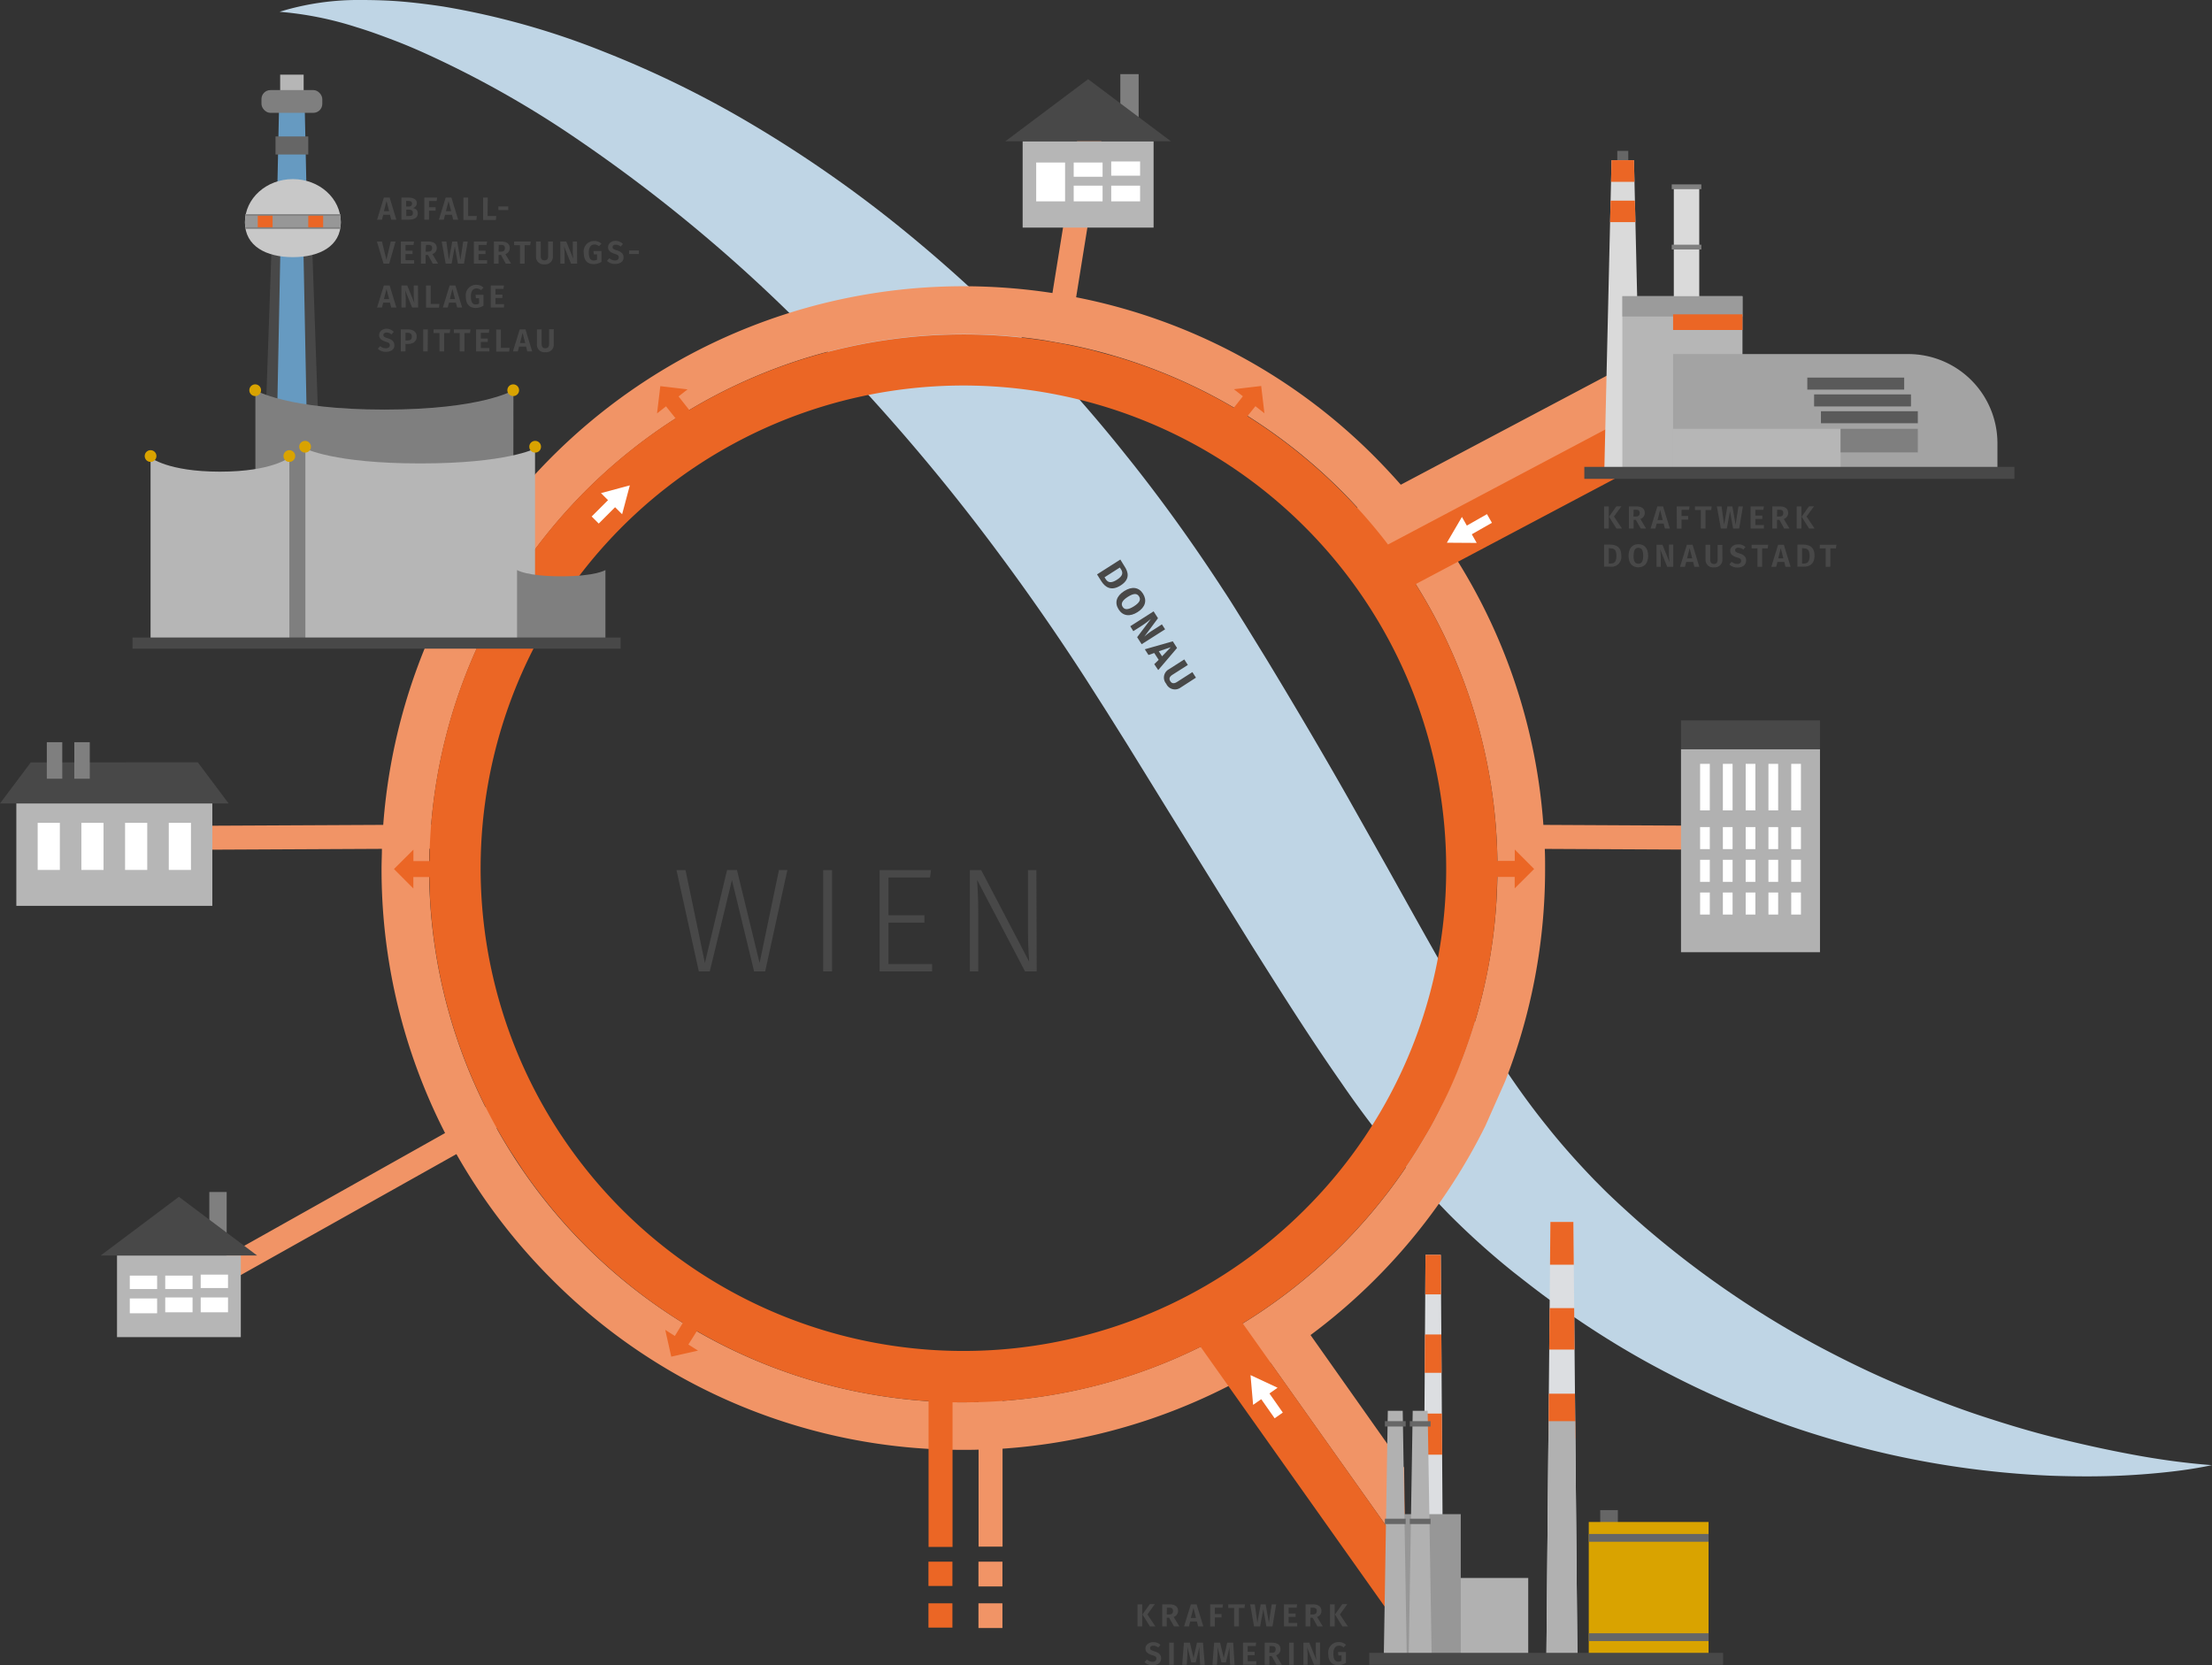 <?xml version="1.0" encoding="UTF-8"?> <svg xmlns="http://www.w3.org/2000/svg" viewBox="0 0 553.71 416.91"><rect x="0" y="0" width="553.71" height="416.91" fill="#333333" stroke="none"/><defs><style>.cls-1{fill:#bfd5e5;}.cls-2{fill:#484848;}.cls-3{fill:#f19466;}.cls-4{fill:#eb6625;}.cls-5{fill:#666;}.cls-6{fill:#dadada;}.cls-7{fill:#b6b6b6;}.cls-8{fill:#7f7f7f;}.cls-9{fill:#9b9b9b;}.cls-10{fill:#a3a3a3;}.cls-11{fill:#5a5a5a;}.cls-12{fill:#fff;}.cls-13{fill:#b1b1b1;}.cls-14{fill:#669ac1;}.cls-15{fill:#c8c8c8;}.cls-16{fill:#d9a300;}.cls-17{fill:#979797;}.cls-18{fill:none;stroke:#fff;stroke-miterlimit:10;stroke-width:2.5px;}.cls-19{fill:#dcdee1;}</style></defs><g id="Ebene_3" data-name="Ebene 3"><path class="cls-1" d="M79.05,30.87a66.76,66.76,0,0,1,20.36-2.95c3.46,0,6.94.1,10.4.4s6.91.74,10.35,1.26a194.21,194.21,0,0,1,40.11,11.3,256.94,256.94,0,0,1,37.45,18.41A313.4,313.4,0,0,1,232.1,83a369,369,0,0,1,58.83,58.88c8.7,10.82,16.77,22.1,24.32,33.69,1.92,2.88,3.72,5.86,5.54,8.75l5.28,8.58q5.22,8.61,10.32,17.27t10.06,17.39l9.8,17.4c6.47,11.58,12.82,23.09,19.29,34.09s13.14,21.37,20.75,30.8c3.77,4.75,7.82,9.27,12.09,13.69,1.1,1.08,2.16,2.19,3.28,3.26s2.26,2.15,3.41,3.2c2.3,2.11,4.62,4.2,7,6.21a242.57,242.57,0,0,0,30.56,22.1c5.4,3.31,11,6.38,16.67,9.26s11.51,5.6,17.46,8,12,4.77,18.17,6.8,12.41,3.93,18.77,5.51,12.78,3,19.29,4.21,13.1,2.13,19.78,2.63c-3.28.69-6.62,1.21-10,1.6s-6.72.68-10.1.88c-6.77.42-13.56.4-20.37.16a228.52,228.52,0,0,1-40.73-5.45c-6.73-1.54-13.41-3.39-20-5.5s-13.13-4.64-19.56-7.38-12.75-5.82-18.94-9.16-12.21-7-18.08-10.94c-2.94-2-5.82-4-8.68-6.09s-5.63-4.28-8.46-6.49a193.13,193.13,0,0,1-16.11-14.49,247.73,247.73,0,0,1-27-33c-7.93-11.35-15.09-22.74-22.19-34l-20.93-33.76L291.25,214.3,286,205.93l-5.16-8.09q-10.37-16.07-21.76-31.38a504.74,504.74,0,0,0-49.8-57.6A388.09,388.09,0,0,0,150.23,60.5a251.46,251.46,0,0,0-33.66-18.73c-2.93-1.35-5.91-2.63-8.94-3.78s-6.08-2.28-9.19-3.22A85.73,85.73,0,0,0,79.05,30.87Z" transform="translate(-9.07 -27.92)"></path><path class="cls-2" d="M289.6,174.48c-2.35,1.5-3.85.47-4.81-1l-1.11-1.76,5.83-3.72,1,1.62C291.55,171.16,292,172.94,289.6,174.48Zm-.21-4.48-3.83,2.44.29.46c.53.83,1.28,1.14,2.83.15s1.51-1.81,1-2.61Z" transform="translate(-9.07 -27.92)"></path><path class="cls-2" d="M293.83,181.16c-1.91,1.22-3.69,1-4.75-.68s-.56-3.34,1.39-4.58,3.69-1,4.73.67S295.78,179.92,293.83,181.16Zm-2.44-3.82c-1.48.95-1.78,1.74-1.3,2.5s1.33.82,2.82-.13,1.78-1.71,1.28-2.49S292.87,176.4,291.39,177.34Z" transform="translate(-9.07 -27.92)"></path><path class="cls-2" d="M294.85,189.2l-1.13-1.76,3.45-4.58a20.13,20.13,0,0,1-2.27,1.7l-2.14,1.37L292,184.7l5.84-3.73,1.1,1.72-3.43,4.62a14.75,14.75,0,0,1,2.06-1.57l2.35-1.51.8,1.24Z" transform="translate(-9.07 -27.92)"></path><path class="cls-2" d="M299.11,193.11,298,191.4l-1.44.5-.92-1.43,7-2,1.07,1.67L299,195.67,298,194.2Zm.85-.89,2.18-2.26-3,1Z" transform="translate(-9.07 -27.92)"></path><path class="cls-2" d="M304.53,200.1a2.39,2.39,0,0,1-3.53-1,2.36,2.36,0,0,1,.62-3.6l3.9-2.49.89,1.38-3.84,2.45c-.75.48-.94,1-.55,1.61s.94.67,1.69.19l3.84-2.46.89,1.39Z" transform="translate(-9.07 -27.92)"></path><path class="cls-3" d="M385.84,298.61a145.67,145.67,0,0,0,10-53.33c0-1.62,0-3.23-.08-4.84l42.28.21,0-6-42.63-.22a144.28,144.28,0,0,0-28-75.65l61.79-32.71-5.62-10.61-63.86,33.81c-2.1-2.38-4.27-4.71-6.54-7a144.59,144.59,0,0,0-74.73-39.93l7-43.38-5.93-1-7,43.32a147.86,147.86,0,0,0-22.35-1.7A145.66,145.66,0,0,0,105,234.43l-45,.22v6l44.67-.22c0,1.61-.09,3.23-.09,4.85a144.93,144.93,0,0,0,15.9,66.3L53.56,349.16l3.25,5,66.51-37.31a146.74,146.74,0,0,0,23.91,31.38,144.7,144.7,0,0,0,103,42.66c1.27,0,2.54,0,3.8-.05v24.28h6V390.6a146,146,0,0,0,120.87-80.84ZM276.56,114.18A133.5,133.5,0,0,1,348.87,155l-4.26,2.25,5.62,10.61,6.5-3.45a133.9,133.9,0,0,1,18,129.62l-4.88,11A133.74,133.74,0,0,1,260,378.63v-1.46h-6v1.76c-1.26,0-2.53.06-3.8.06a133.66,133.66,0,0,1-116.81-68.61l5.78-3.72-3.25-5.05-5.34,3.45a133.11,133.11,0,0,1-14.09-59.78c0-1.63,0-3.26.1-4.88h6.7v-6H117A133.77,133.77,0,0,1,270.65,113.13ZM254,418.89h6v6.19h-6Zm0,10.42h6v6.19h-6Z" transform="translate(-9.07 -27.92)"></path><path class="cls-4" d="M241.48,429.31h6v6.08h-6Zm0-4.34h6v-6.08h-6Zm76.77-64.57a133.09,133.09,0,0,1-68,18.59l-2.74,0v36.2h-6V378.7a133,133,0,0,1-58-17.55l-2.12,3.37,2.41,1.53-6.7,1.51-1.51-6.71,2.41,1.53L180,359.1A134.42,134.42,0,0,1,140,320.92l-3.28-5a132.88,132.88,0,0,1-20-63.09l-.18-5.34h-4v2.86l-4.85-4.87,4.87-4.85v2.86h4a133.6,133.6,0,0,1,61.62-110.84l-2.39-3-2.25,1.77.82-6.83,6.82.81-2.25,1.77,2.68,3.4a134,134,0,0,1,100.82-15l5.83,1.58A133.11,133.11,0,0,1,317.93,130l2.26-2.87-2.25-1.77,6.83-.81.81,6.83-2.25-1.77-2,2.49a134.32,134.32,0,0,1,35.19,32.14L427,126.93l5.62,10.6-69.17,36.62a133.09,133.09,0,0,1,20.44,69.31h4.36v-2.86l4.85,4.87-4.87,4.85v-2.86h-4.36l-.17,5.34a132.94,132.94,0,0,1-13.94,52.4s-1.27,2.57-2.56,4.88-3.35,5.67-3.35,5.67a134.4,134.4,0,0,1-42.21,42.55Zm52.83-115.12a120.85,120.85,0,1,0-35.4,85.46A120.07,120.07,0,0,0,371.08,245.28Z" transform="translate(-9.07 -27.92)"></path><path class="cls-2" d="M411.78,160.23h-1.17v-5.54h1.17Zm1.3-3,2,3h-1.38l-1.86-2.95,1.84-2.59h1.25Z" transform="translate(-9.07 -27.92)"></path><path class="cls-2" d="M418.56,158.06H418v2.17h-1.18v-5.54h1.73c1.48,0,2.23.54,2.23,1.66a1.52,1.52,0,0,1-1.09,1.49l1.43,2.39h-1.34Zm-.6-.83h.61c.62,0,.95-.26.95-.88s-.32-.82-1-.82H418Z" transform="translate(-9.07 -27.92)"></path><path class="cls-2" d="M425.51,159h-1.74l-.31,1.24h-1.22l1.7-5.54h1.43l1.7,5.54h-1.25Zm-.23-.88-.64-2.55-.65,2.55Z" transform="translate(-9.07 -27.92)"></path><path class="cls-2" d="M428.78,154.69H432l-.13.86H430v1.56h1.66V158H430v2.26h-1.18Z" transform="translate(-9.07 -27.92)"></path><path class="cls-2" d="M437.43,155.61H436v4.62h-1.18v-4.62h-1.47v-.92h4.18Z" transform="translate(-9.07 -27.92)"></path><path class="cls-2" d="M444.43,160.23H442.9l-.77-4.33-.8,4.33h-1.49l-1-5.54h1.17l.64,4.62.83-4.62h1.24l.81,4.62.71-4.62h1.12Z" transform="translate(-9.07 -27.92)"></path><path class="cls-2" d="M450.47,155.55h-2V157h1.74v.84h-1.74v1.53h2.14v.87h-3.32v-5.54h3.31Z" transform="translate(-9.07 -27.92)"></path><path class="cls-2" d="M454.49,158.06h-.6v2.17h-1.17v-5.54h1.72c1.48,0,2.24.54,2.24,1.66a1.52,1.52,0,0,1-1.1,1.49l1.43,2.39h-1.33Zm-.6-.83h.62c.61,0,.95-.26.95-.88s-.33-.82-1-.82h-.53Z" transform="translate(-9.07 -27.92)"></path><path class="cls-2" d="M460,160.23h-1.18v-5.54H460Zm1.29-3,2,3h-1.37l-1.87-2.95,1.84-2.59h1.26Z" transform="translate(-9.07 -27.92)"></path><path class="cls-2" d="M414.91,167a2.46,2.46,0,0,1-2.72,2.79h-1.58v-5.53h1.44C413.52,164.29,414.91,164.75,414.91,167Zm-3.13-1.87V169h.48c.81,0,1.43-.37,1.43-1.93s-.65-1.87-1.45-1.87Z" transform="translate(-9.07 -27.92)"></path><path class="cls-2" d="M421.64,167.06c0,1.81-.93,2.89-2.45,2.89s-2.46-1-2.46-2.89.94-2.9,2.46-2.9S421.64,165.2,421.64,167.06Zm-3.67,0c0,1.45.45,2,1.22,2s1.21-.56,1.21-2-.42-2-1.21-2S418,165.61,418,167.06Z" transform="translate(-9.07 -27.92)"></path><path class="cls-2" d="M427.91,169.82H426.4l-1.76-4.38a16.53,16.53,0,0,1,.16,2.23v2.15h-1.07v-5.53h1.48l1.79,4.4a14.68,14.68,0,0,1-.16-2v-2.43h1.07Z" transform="translate(-9.07 -27.92)"></path><path class="cls-2" d="M432.89,168.59h-1.73l-.31,1.23h-1.23l1.71-5.53h1.43l1.69,5.53H433.2Zm-.22-.88-.65-2.55-.65,2.55Z" transform="translate(-9.07 -27.92)"></path><path class="cls-2" d="M440.22,168a1.88,1.88,0,0,1-2.11,1.95A1.86,1.86,0,0,1,436,168v-3.71h1.17V168c0,.74.29,1.11.93,1.11s.93-.37.93-1.11v-3.66h1.18Z" transform="translate(-9.07 -27.92)"></path><path class="cls-2" d="M446,164.86l-.56.65a1.84,1.84,0,0,0-1.22-.47c-.48,0-.81.21-.81.6s.21.55,1.11.83,1.64.73,1.64,1.76S445.38,170,444,170a2.87,2.87,0,0,1-2.05-.77l.6-.67a2.08,2.08,0,0,0,1.42.55c.56,0,.95-.27.95-.75s-.22-.64-1.06-.89c-1.2-.38-1.68-.86-1.68-1.7s.82-1.56,1.94-1.56A2.53,2.53,0,0,1,446,164.86Z" transform="translate(-9.07 -27.92)"></path><path class="cls-2" d="M451.56,165.21h-1.39v4.61H449v-4.61h-1.47v-.92h4.17Z" transform="translate(-9.07 -27.92)"></path><path class="cls-2" d="M455.71,168.59H454l-.31,1.23h-1.22l1.7-5.53h1.43l1.7,5.53H456Zm-.23-.88-.64-2.55-.65,2.55Z" transform="translate(-9.07 -27.92)"></path><path class="cls-2" d="M463.28,167c0,2.23-1.36,2.79-2.71,2.79H459v-5.53h1.45C461.89,164.29,463.28,164.75,463.28,167Zm-3.12-1.87V169h.48c.8,0,1.42-.37,1.42-1.93s-.65-1.87-1.45-1.87Z" transform="translate(-9.07 -27.92)"></path><path class="cls-2" d="M468.64,165.21h-1.4v4.61h-1.17v-4.61H464.6v-.92h4.17Z" transform="translate(-9.07 -27.92)"></path><path class="cls-2" d="M200.61,271.11h-2.77l-5.55-22.87-5.55,22.87H184l-5.59-25.35h2.26L185.52,269l5.55-23.28h2.48L199.21,269l4.85-23.28h2.11Z" transform="translate(-9.07 -27.92)"></path><path class="cls-2" d="M217.34,271.11h-2.22V245.76h2.22Z" transform="translate(-9.07 -27.92)"></path><path class="cls-2" d="M241.87,247.61h-10.4v9.44h9v1.85h-9v10.36h10.92v1.85H229.25V245.76h12.88Z" transform="translate(-9.07 -27.92)"></path><path class="cls-2" d="M268.58,271.11h-2.92l-12-22.9c.11,1.74.29,4.18.29,8.73v14.17h-2.1V245.76h2.84l12,22.91c-.07-1.07-.3-4.22-.3-7.51v-15.4h2.11Z" transform="translate(-9.07 -27.92)"></path><rect class="cls-5" x="404.84" y="37.77" width="2.75" height="2.75"></rect><polygon class="cls-6" points="410.84 118.38 401.58 118.38 403.4 40.11 409.02 40.11 410.84 118.38"></polygon><polygon class="cls-4" points="409.14 45.52 409.02 40.11 403.4 40.11 403.28 45.52 409.14 45.52"></polygon><polygon class="cls-4" points="403.04 55.6 409.38 55.6 409.25 50.24 403.17 50.24 403.04 55.6"></polygon><rect class="cls-7" x="406.11" y="74.15" width="30.07" height="44.23"></rect><rect class="cls-6" x="418.99" y="46.76" width="6.37" height="28.73"></rect><rect class="cls-8" x="418.47" y="46.16" width="7.41" height="1.2"></rect><rect class="cls-8" x="418.47" y="61.26" width="7.41" height="1.2"></rect><rect class="cls-9" x="406.11" y="74.15" width="30.07" height="5.09"></rect><rect class="cls-4" x="418.81" y="78.69" width="17.37" height="3.92"></rect><path class="cls-10" d="M418.81,88.64h58.87A22.33,22.33,0,0,1,500,111v7.41a0,0,0,0,1,0,0H418.81a0,0,0,0,1,0,0V88.64A0,0,0,0,1,418.81,88.64Z"></path><rect class="cls-7" x="418.81" y="107.36" width="41.92" height="11.02"></rect><rect class="cls-8" x="460.73" y="107.36" width="19.34" height="5.9"></rect><rect class="cls-11" x="452.41" y="94.53" width="24.25" height="3.01"></rect><rect class="cls-11" x="454.11" y="98.74" width="24.25" height="3.01"></rect><rect class="cls-11" x="455.82" y="102.95" width="24.25" height="3.01"></rect><rect class="cls-2" x="396.59" y="116.88" width="107.66" height="3"></rect><path class="cls-2" d="M106.69,81.68H105l-.31,1.24h-1.23l1.7-5.54h1.44l1.69,5.54H107Zm-.22-.88-.65-2.55-.65,2.55Z" transform="translate(-9.07 -27.92)"></path><path class="cls-2" d="M113.65,81.31c0,1.24-1,1.61-2.36,1.61h-1.73V77.38h1.52c1.44,0,2.33.39,2.33,1.42a1.21,1.21,0,0,1-1,1.19C113,80.11,113.65,80.4,113.65,81.31Zm-2.91-3.08v1.4h.58c.56,0,.89-.23.89-.73s-.34-.67-1-.67Zm1.69,3c0-.62-.43-.83-1-.83h-.66V82h.56C112,82,112.43,81.92,112.43,81.26Z" transform="translate(-9.07 -27.92)"></path><path class="cls-2" d="M115.28,77.38h3.22l-.13.86h-1.91V79.8h1.66v.86h-1.66v2.26h-1.18Z" transform="translate(-9.07 -27.92)"></path><path class="cls-2" d="M122.2,81.68h-1.73l-.31,1.24h-1.23l1.71-5.54h1.43l1.69,5.54h-1.24ZM122,80.8l-.65-2.55-.65,2.55Z" transform="translate(-9.07 -27.92)"></path><path class="cls-2" d="M126.25,82h2.19l-.13,1h-3.23V77.38h1.17Z" transform="translate(-9.07 -27.92)"></path><path class="cls-2" d="M131.12,82h2.19l-.12,1H130V77.38h1.17Z" transform="translate(-9.07 -27.92)"></path><path class="cls-2" d="M133.82,79.61h2.48v.89h-2.48Z" transform="translate(-9.07 -27.92)"></path><path class="cls-2" d="M106.5,93.92h-1.43l-1.65-5.54h1.26l1.12,4.56,1.09-4.56h1.2Z" transform="translate(-9.07 -27.92)"></path><path class="cls-2" d="M112.59,89.24h-2v1.44h1.74v.84h-1.74v1.53h2.14v.87h-3.32V88.38h3.3Z" transform="translate(-9.07 -27.92)"></path><path class="cls-2" d="M116.21,91.75h-.6v2.17h-1.17V88.38h1.72c1.48,0,2.24.54,2.24,1.66a1.53,1.53,0,0,1-1.1,1.49l1.43,2.39H117.4Zm-.6-.83h.62c.61,0,1-.26,1-.88s-.33-.82-1-.82h-.53Z" transform="translate(-9.07 -27.92)"></path><path class="cls-2" d="M125.22,93.92h-1.53l-.77-4.33-.8,4.33h-1.49l-1-5.54h1.17l.64,4.62.84-4.62h1.24l.8,4.62.71-4.62h1.12Z" transform="translate(-9.07 -27.92)"></path><path class="cls-2" d="M130.86,89.24h-2v1.44h1.74v.84h-1.74v1.53H131v.87h-3.31V88.38H131Z" transform="translate(-9.07 -27.92)"></path><path class="cls-2" d="M134.48,91.75h-.6v2.17h-1.17V88.38h1.73c1.48,0,2.23.54,2.23,1.66a1.52,1.52,0,0,1-1.1,1.49L137,93.92h-1.33Zm-.6-.83h.62c.62,0,.95-.26.95-.88s-.33-.82-1-.82h-.53Z" transform="translate(-9.07 -27.92)"></path><path class="cls-2" d="M141.8,89.3h-1.4v4.62h-1.17V89.3h-1.47v-.92h4.17Z" transform="translate(-9.07 -27.92)"></path><path class="cls-2" d="M147.47,92.09a1.88,1.88,0,0,1-2.11,2,1.87,1.87,0,0,1-2.11-2V88.38h1.18V92c0,.74.29,1.11.93,1.11s.93-.37.93-1.11V88.38h1.18Z" transform="translate(-9.07 -27.92)"></path><path class="cls-2" d="M153.54,93.92H152l-1.76-4.39a16.53,16.53,0,0,1,.16,2.23v2.16h-1.07V88.38h1.48l1.8,4.4a13.17,13.17,0,0,1-.16-2V88.38h1.06Z" transform="translate(-9.07 -27.92)"></path><path class="cls-2" d="M159.63,88.92l-.62.64a1.71,1.71,0,0,0-1.14-.43c-.79,0-1.41.58-1.41,2s.42,2,1.23,2a1.67,1.67,0,0,0,.83-.2V91.61h-.78l-.12-.85h2v2.72a3.69,3.69,0,0,1-1.94.56c-1.64,0-2.49-1-2.49-2.9a2.59,2.59,0,0,1,2.59-2.89A2.68,2.68,0,0,1,159.63,88.92Z" transform="translate(-9.07 -27.92)"></path><path class="cls-2" d="M165,89l-.56.65a1.86,1.86,0,0,0-1.23-.47c-.48,0-.8.21-.8.6s.2.55,1.11.83,1.64.73,1.64,1.76S164.35,94,163,94a2.79,2.79,0,0,1-2-.77l.6-.67a2,2,0,0,0,1.41.56c.57,0,.95-.28.95-.76s-.21-.64-1-.89c-1.2-.38-1.68-.86-1.68-1.7s.81-1.56,1.93-1.56A2.54,2.54,0,0,1,165,89Z" transform="translate(-9.07 -27.92)"></path><path class="cls-2" d="M166.56,90.61H169v.89h-2.48Z" transform="translate(-9.07 -27.92)"></path><path class="cls-2" d="M106.69,103.68H105l-.31,1.23h-1.23l1.7-5.53h1.44l1.69,5.53H107Zm-.22-.88-.65-2.55-.65,2.55Z" transform="translate(-9.07 -27.92)"></path><path class="cls-2" d="M113.74,104.91h-1.51l-1.76-4.38a16.53,16.53,0,0,1,.16,2.23v2.15h-1.07V99.38H111l1.8,4.4a13.17,13.17,0,0,1-.16-2V99.38h1.06Z" transform="translate(-9.07 -27.92)"></path><path class="cls-2" d="M116.88,104h2.19l-.12.94h-3.24V99.38h1.17Z" transform="translate(-9.07 -27.92)"></path><path class="cls-2" d="M123.19,103.68h-1.73l-.31,1.23h-1.22l1.7-5.53h1.43l1.69,5.53h-1.24Zm-.22-.88-.65-2.55-.64,2.55Z" transform="translate(-9.07 -27.92)"></path><path class="cls-2" d="M130.11,99.92l-.62.64a1.73,1.73,0,0,0-1.14-.43c-.79,0-1.41.58-1.41,2s.42,2,1.23,2a1.61,1.61,0,0,0,.82-.2v-1.35h-.77l-.12-.85h2v2.72a3.69,3.69,0,0,1-1.94.56c-1.64,0-2.49-1-2.49-2.9a2.59,2.59,0,0,1,2.59-2.89A2.68,2.68,0,0,1,130.11,99.92Z" transform="translate(-9.07 -27.92)"></path><path class="cls-2" d="M135.09,100.24h-2v1.44h1.74v.84h-1.74v1.53h2.14v.86h-3.31V99.38h3.3Z" transform="translate(-9.07 -27.92)"></path><path class="cls-2" d="M107.63,111l-.56.65a1.86,1.86,0,0,0-1.23-.47c-.48,0-.8.21-.8.6s.2.55,1.11.83,1.64.73,1.64,1.76S107,116,105.64,116a2.8,2.8,0,0,1-2-.77l.6-.67a2,2,0,0,0,1.41.55c.57,0,1-.27,1-.75s-.21-.64-1-.89c-1.2-.38-1.68-.86-1.68-1.7s.82-1.56,1.93-1.56A2.54,2.54,0,0,1,107.63,111Z" transform="translate(-9.07 -27.92)"></path><path class="cls-2" d="M113.38,112.16c0,1.28-.91,1.87-2.18,1.87h-.63v1.88H109.4v-5.53h1.71C112.52,110.38,113.38,111,113.38,112.16Zm-1.22,0c0-.64-.38-.93-1.07-.93h-.52v1.93h.54C111.76,113.16,112.16,112.92,112.16,112.16Z" transform="translate(-9.07 -27.92)"></path><path class="cls-2" d="M116.13,115.91H115v-5.53h1.17Z" transform="translate(-9.07 -27.92)"></path><path class="cls-2" d="M121.65,111.3h-1.4v4.61h-1.17V111.3H117.6v-.92h4.18Z" transform="translate(-9.07 -27.92)"></path><path class="cls-2" d="M126.72,111.3h-1.4v4.61h-1.17V111.3h-1.47v-.92h4.17Z" transform="translate(-9.07 -27.92)"></path><path class="cls-2" d="M131.43,111.24h-2v1.44h1.74v.84h-1.74v1.53h2.14v.86h-3.32v-5.53h3.31Z" transform="translate(-9.07 -27.92)"></path><path class="cls-2" d="M134.45,115h2.19l-.12.94h-3.24v-5.53h1.17Z" transform="translate(-9.07 -27.92)"></path><path class="cls-2" d="M140.76,114.68H139l-.31,1.23h-1.23l1.71-5.53h1.43l1.69,5.53h-1.24Zm-.22-.88-.65-2.55-.65,2.55Z" transform="translate(-9.07 -27.92)"></path><path class="cls-2" d="M147.69,114.09a1.88,1.88,0,0,1-2.11,2,1.86,1.86,0,0,1-2.1-2v-3.71h1.17V114c0,.74.29,1.11.93,1.11s.94-.37.94-1.11v-3.66h1.17Z" transform="translate(-9.07 -27.92)"></path><rect class="cls-7" x="29.29" y="314.31" width="30.99" height="20.44"></rect><rect class="cls-8" x="52.4" y="298.42" width="4.34" height="10.25"></rect><polygon class="cls-2" points="25.21 314.31 44.78 299.62 64.36 314.31 25.21 314.31"></polygon><rect class="cls-12" x="32.49" y="319.35" width="6.84" height="3.36"></rect><rect class="cls-12" x="41.36" y="319.35" width="6.84" height="3.36"></rect><rect class="cls-12" x="50.24" y="319.1" width="6.84" height="3.36"></rect><rect class="cls-12" x="41.36" y="324.82" width="6.84" height="3.71"></rect><rect class="cls-12" x="32.49" y="325.07" width="6.84" height="3.71"></rect><rect class="cls-12" x="50.24" y="324.82" width="6.84" height="3.71"></rect><rect class="cls-7" x="255.99" y="35.36" width="32.78" height="21.62"></rect><rect class="cls-8" x="280.44" y="18.56" width="4.59" height="10.84"></rect><polygon class="cls-2" points="251.68 35.36 272.38 19.82 293.09 35.36 251.68 35.36"></polygon><rect class="cls-12" x="259.38" y="40.69" width="7.23" height="9.72"></rect><rect class="cls-12" x="268.77" y="40.69" width="7.23" height="3.56"></rect><rect class="cls-12" x="278.16" y="40.42" width="7.23" height="3.56"></rect><rect class="cls-12" x="268.77" y="46.48" width="7.23" height="3.93"></rect><rect class="cls-12" x="278.16" y="46.48" width="7.23" height="3.93"></rect><rect class="cls-7" x="4.09" y="197.09" width="49.06" height="29.69"></rect><polygon class="cls-2" points="49.51 190.84 7.7 190.87 0 201.15 57.24 201.15 49.51 190.84"></polygon><rect class="cls-8" x="11.72" y="185.81" width="3.87" height="9.14"></rect><rect class="cls-8" x="18.6" y="185.81" width="3.87" height="9.14"></rect><rect class="cls-12" x="9.43" y="205.99" width="5.55" height="11.8"></rect><rect class="cls-12" x="20.37" y="205.99" width="5.55" height="11.8"></rect><rect class="cls-12" x="31.31" y="205.99" width="5.55" height="11.8"></rect><rect class="cls-12" x="42.25" y="205.99" width="5.55" height="11.8"></rect><rect class="cls-13" x="420.79" y="187.54" width="34.79" height="50.85"></rect><rect class="cls-2" x="420.79" y="180.35" width="34.79" height="7.19"></rect><rect class="cls-12" x="425.57" y="223.44" width="2.43" height="5.52"></rect><rect class="cls-12" x="431.27" y="223.44" width="2.43" height="5.52"></rect><rect class="cls-12" x="436.98" y="223.44" width="2.43" height="5.52"></rect><rect class="cls-12" x="442.68" y="223.44" width="2.43" height="5.52"></rect><rect class="cls-12" x="448.38" y="223.44" width="2.43" height="5.52"></rect><rect class="cls-12" x="425.57" y="191.23" width="2.43" height="11.65"></rect><rect class="cls-12" x="431.27" y="191.23" width="2.43" height="11.65"></rect><rect class="cls-12" x="436.98" y="191.23" width="2.43" height="11.65"></rect><rect class="cls-12" x="442.68" y="191.23" width="2.43" height="11.65"></rect><rect class="cls-12" x="448.38" y="191.23" width="2.43" height="11.65"></rect><rect class="cls-12" x="425.57" y="207.06" width="2.43" height="5.52"></rect><rect class="cls-12" x="431.27" y="207.06" width="2.43" height="5.52"></rect><rect class="cls-12" x="436.98" y="207.06" width="2.43" height="5.52"></rect><rect class="cls-12" x="442.68" y="207.06" width="2.43" height="5.52"></rect><rect class="cls-12" x="448.38" y="207.06" width="2.43" height="5.52"></rect><rect class="cls-12" x="425.57" y="215.25" width="2.43" height="5.52"></rect><rect class="cls-12" x="431.27" y="215.25" width="2.43" height="5.52"></rect><rect class="cls-12" x="436.98" y="215.25" width="2.43" height="5.52"></rect><rect class="cls-12" x="442.68" y="215.25" width="2.43" height="5.52"></rect><rect class="cls-12" x="448.38" y="215.25" width="2.43" height="5.52"></rect><polygon class="cls-14" points="77.01 60.95 69.13 60.95 69.85 26.94 76.28 26.94 77.01 60.95"></polygon><polygon class="cls-2" points="81.62 161 64.52 161 68 61.31 78.13 61.31 81.62 161"></polygon><polygon class="cls-14" points="77.89 161 68.24 161 70.21 61.31 75.93 61.31 77.89 161"></polygon><path class="cls-15" d="M94.38,83.58c0,6-5.37,8.72-12,8.72s-12-2.74-12-8.72,5.36-10.82,12-10.82S94.38,77.6,94.38,83.58Z" transform="translate(-9.07 -27.92)"></path><rect class="cls-5" x="68.97" y="34.16" width="8.2" height="4.52"></rect><rect class="cls-7" x="70.13" y="18.69" width="5.88" height="4.52"></rect><rect class="cls-8" x="65.45" y="22.55" width="15.23" height="5.7" rx="2.25"></rect><path class="cls-8" d="M137.54,188.91H73v-63.3s7.87,4.85,32.3,4.85,32.29-4.85,32.29-4.85Z" transform="translate(-9.07 -27.92)"></path><circle class="cls-16" cx="63.88" cy="97.69" r="1.47"></circle><circle class="cls-16" cx="128.47" cy="97.69" r="1.47"></circle><path class="cls-7" d="M143,188.91H85.51v-48.7s7,3.73,28.76,3.73S143,140.21,143,140.21Z" transform="translate(-9.07 -27.92)"></path><circle class="cls-16" cx="76.37" cy="111.84" r="1.47"></circle><circle class="cls-16" cx="133.96" cy="111.84" r="1.47"></circle><path class="cls-7" d="M81.5,188.91H46.76V142.45S51,146,64.13,146s17.37-3.57,17.37-3.57Z" transform="translate(-9.07 -27.92)"></path><circle class="cls-16" cx="37.69" cy="114.17" r="1.47"></circle><circle class="cls-16" cx="72.43" cy="114.17" r="1.47"></circle><path class="cls-17" d="M70.41,83.58A9.59,9.59,0,0,0,70.52,85H94.26a9.56,9.56,0,0,0,.12-1.45,10.27,10.27,0,0,0-.18-1.85H70.58A10.27,10.27,0,0,0,70.41,83.58Z" transform="translate(-9.07 -27.92)"></path><rect class="cls-4" x="64.52" y="53.82" width="3.72" height="3.29"></rect><rect class="cls-4" x="77.17" y="53.82" width="3.72" height="3.29"></rect><path class="cls-8" d="M94.2,81.92H70.58a.18.18,0,0,1-.18-.19.18.18,0,0,1,.18-.18H94.2a.18.18,0,0,1,.18.18A.18.18,0,0,1,94.2,81.92Z" transform="translate(-9.07 -27.92)"></path><path class="cls-8" d="M94.2,85.21H70.58A.18.18,0,0,1,70.4,85a.19.19,0,0,1,.18-.19H94.2a.19.19,0,0,1,.18.19A.18.18,0,0,1,94.2,85.21Z" transform="translate(-9.07 -27.92)"></path><path class="cls-8" d="M160.62,188.91H138.5V170.63s2.4,1.57,11.06,1.57,11.06-1.57,11.06-1.57Z" transform="translate(-9.07 -27.92)"></path><rect class="cls-2" x="33.17" y="159.6" width="122.19" height="2.79"></rect><line class="cls-18" x1="372.84" y1="129.8" x2="366.85" y2="133.21"></line><polygon class="cls-12" points="365.95 129.42 362.18 135.87 369.65 135.92 365.95 129.42"></polygon><line class="cls-18" x1="148.99" y1="130.19" x2="153.86" y2="125.32"></line><polygon class="cls-12" points="155.73 128.74 157.66 121.51 150.44 123.45 155.73 128.74"></polygon><polygon class="cls-3" points="314.44 336.11 351.76 388.75 351.48 367.42 324.59 329.33 314.44 336.11"></polygon><polygon class="cls-4" points="304.99 322.71 351.61 388.53 348.99 405.56 294.35 328.45 304.99 322.71"></polygon><line class="cls-18" x1="320.09" y1="354.35" x2="316.11" y2="348.67"></line><polygon class="cls-12" points="319.81 347.42 313.03 344.26 313.68 351.71 319.81 347.42"></polygon><path class="cls-2" d="M295,435.1h-1.18v-5.54H295Zm1.29-3,2,3h-1.37l-1.87-3,1.84-2.59h1.26Z" transform="translate(-9.07 -27.92)"></path><path class="cls-2" d="M301.73,432.93h-.6v2.17H300v-5.54h1.72c1.48,0,2.24.54,2.24,1.66a1.52,1.52,0,0,1-1.1,1.49l1.43,2.39h-1.33Zm-.6-.83h.62c.61,0,.95-.26.95-.88s-.33-.82-1-.82h-.53Z" transform="translate(-9.07 -27.92)"></path><path class="cls-2" d="M308.68,433.86H307l-.31,1.24h-1.23l1.71-5.54h1.43l1.69,5.54H309Zm-.22-.87-.65-2.56-.65,2.56Z" transform="translate(-9.07 -27.92)"></path><path class="cls-2" d="M312,429.56h3.21l-.13.86h-1.91V432h1.67v.85h-1.67v2.26H312Z" transform="translate(-9.07 -27.92)"></path><path class="cls-2" d="M320.6,430.48h-1.4v4.62H318v-4.62h-1.47v-.92h4.17Z" transform="translate(-9.07 -27.92)"></path><path class="cls-2" d="M327.6,435.1h-1.53l-.76-4.33-.81,4.33H323l-1-5.54h1.18l.63,4.62.84-4.62h1.24l.81,4.62.71-4.62h1.11Z" transform="translate(-9.07 -27.92)"></path><path class="cls-2" d="M333.64,430.42h-2v1.44h1.75v.85h-1.75v1.52h2.15v.87h-3.32v-5.54h3.3Z" transform="translate(-9.07 -27.92)"></path><path class="cls-2" d="M337.67,432.93h-.6v2.17h-1.18v-5.54h1.73c1.48,0,2.23.54,2.23,1.66a1.52,1.52,0,0,1-1.09,1.49l1.43,2.39h-1.34Zm-.6-.83h.61c.62,0,1-.26,1-.88s-.33-.82-1-.82h-.53Z" transform="translate(-9.07 -27.92)"></path><path class="cls-2" d="M343.18,435.1H342v-5.54h1.17Zm1.3-3,2,3h-1.38l-1.86-3,1.84-2.59h1.25Z" transform="translate(-9.07 -27.92)"></path><path class="cls-2" d="M299.56,439.73l-.56.65a1.87,1.87,0,0,0-1.23-.46c-.48,0-.81.2-.81.59s.21.55,1.12.83,1.64.73,1.64,1.76-.8,1.72-2.15,1.72a2.79,2.79,0,0,1-2-.77l.6-.67a2,2,0,0,0,1.41.56c.57,0,.95-.27.95-.76s-.21-.63-1.05-.89c-1.2-.38-1.68-.86-1.68-1.7s.81-1.55,1.93-1.55A2.53,2.53,0,0,1,299.56,439.73Z" transform="translate(-9.07 -27.92)"></path><path class="cls-2" d="M302.9,444.7h-1.17v-5.54h1.17Z" transform="translate(-9.07 -27.92)"></path><path class="cls-2" d="M310.64,444.7h-1.15l-.12-2.25c-.05-.79-.07-1.62-.05-2.25l-.93,3.9h-1.11l-1-3.91a21.67,21.67,0,0,1,0,2.28l-.12,2.23H305l.43-5.54h1.5l.91,3.82.86-3.82h1.51Z" transform="translate(-9.07 -27.92)"></path><path class="cls-2" d="M318.11,444.7H317l-.12-2.25c0-.79-.07-1.62,0-2.25l-.94,3.9h-1.11l-1-3.91a19.27,19.27,0,0,1,0,2.28l-.12,2.23h-1.14l.43-5.54h1.49l.91,3.82.86-3.82h1.51Z" transform="translate(-9.07 -27.92)"></path><path class="cls-2" d="M323.4,440h-2v1.44h1.74v.85H321.4v1.52h2.14v.87h-3.32v-5.54h3.3Z" transform="translate(-9.07 -27.92)"></path><path class="cls-2" d="M327.42,442.53h-.6v2.17h-1.17v-5.54h1.72c1.48,0,2.23.54,2.23,1.66a1.52,1.52,0,0,1-1.09,1.49l1.43,2.39H328.6Zm-.6-.83h.62c.61,0,.95-.26.95-.88s-.33-.82-1-.82h-.53Z" transform="translate(-9.07 -27.92)"></path><path class="cls-2" d="M332.93,444.7h-1.17v-5.54h1.17Z" transform="translate(-9.07 -27.92)"></path><path class="cls-2" d="M339.48,444.7H338l-1.76-4.39a15.05,15.05,0,0,1,.16,2.24v2.15h-1.06v-5.54h1.48l1.79,4.4a13.17,13.17,0,0,1-.16-2v-2.43h1.06Z" transform="translate(-9.07 -27.92)"></path><path class="cls-2" d="M346,439.7l-.61.64a1.73,1.73,0,0,0-1.15-.43c-.78,0-1.4.58-1.4,2s.41,2,1.23,2a1.66,1.66,0,0,0,.82-.2v-1.35h-.78l-.12-.85h2v2.72a3.69,3.69,0,0,1-1.94.56c-1.63,0-2.49-1-2.49-2.9a2.59,2.59,0,0,1,2.59-2.88A2.64,2.64,0,0,1,346,439.7Z" transform="translate(-9.07 -27.92)"></path><rect class="cls-5" x="400.57" y="378.06" width="4.41" height="3.8"></rect><rect class="cls-16" x="397.7" y="381.03" width="29.99" height="33.19"></rect><rect class="cls-5" x="397.7" y="384.03" width="29.99" height="1.95"></rect><rect class="cls-5" x="397.7" y="408.89" width="29.99" height="1.95"></rect><polygon class="cls-19" points="394.85 414.22 387.1 414.22 388.1 305.91 393.85 305.91 394.85 414.22"></polygon><polygon class="cls-4" points="393.95 316.62 393.85 305.91 388.1 305.91 388 316.62 393.95 316.62"></polygon><polygon class="cls-4" points="387.8 337.87 394.14 337.87 394.05 327.49 387.9 327.49 387.8 337.87"></polygon><polygon class="cls-4" points="387.6 360.06 394.35 360.06 394.24 348.91 387.7 348.91 387.6 360.06"></polygon><polygon class="cls-19" points="361.33 414.22 356.17 414.22 356.83 314.15 360.66 314.15 361.33 414.22"></polygon><polygon class="cls-4" points="360.73 324.04 360.66 314.15 356.83 314.15 356.77 324.04 360.73 324.04"></polygon><polygon class="cls-4" points="356.63 343.68 360.86 343.68 360.8 334.09 356.7 334.09 356.63 343.68"></polygon><polygon class="cls-4" points="356.5 364.18 361 364.18 360.93 353.88 356.57 353.88 356.5 364.18"></polygon><rect class="cls-13" x="363.37" y="395.04" width="19.18" height="19.18"></rect><rect class="cls-17" x="351.26" y="379.07" width="14.4" height="35.14"></rect><polygon class="cls-13" points="352.13 414.22 346.4 414.22 347.4 353.19 351.13 353.19 352.13 414.22"></polygon><rect class="cls-5" x="346.67" y="380.21" width="5.2" height="1.34"></rect><rect class="cls-5" x="346.67" y="355.79" width="5.2" height="1.34"></rect><polygon class="cls-13" points="358.37 414.22 352.64 414.22 353.63 353.19 357.37 353.19 358.37 414.22"></polygon><rect class="cls-5" x="352.9" y="380.21" width="5.2" height="1.34"></rect><rect class="cls-5" x="352.9" y="355.79" width="5.2" height="1.34"></rect><polygon class="cls-13" points="387.1 414.22 394.85 414.22 394.31 355.79 387.64 355.79 387.1 414.22"></polygon><rect class="cls-2" x="342.75" y="413.79" width="88.58" height="3"></rect></g></svg> 